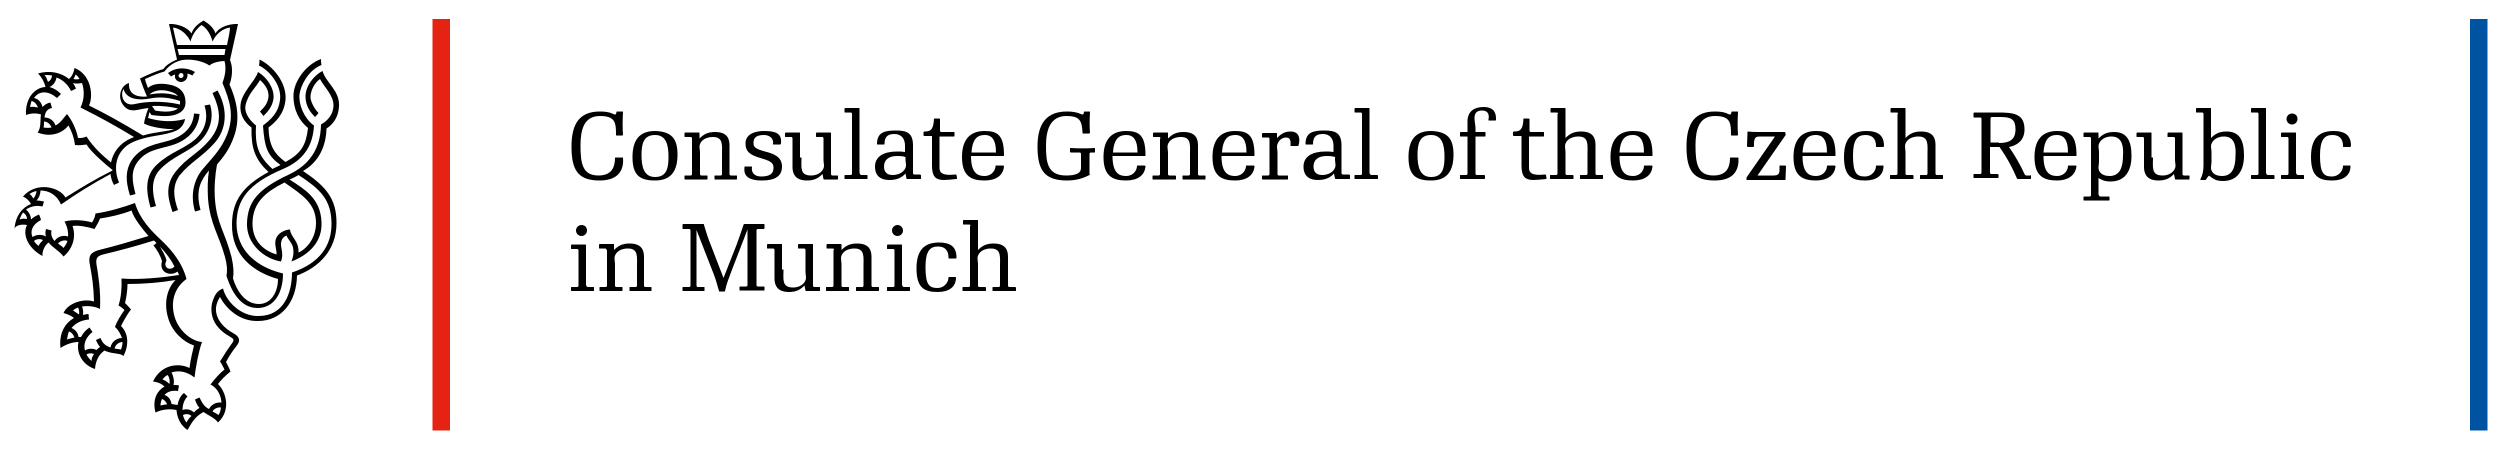 <?xml version="1.0" encoding="utf-8"?>
<!-- Generator: Adobe Illustrator 24.2.3, SVG Export Plug-In . SVG Version: 6.00 Build 0)  -->
<svg version="1.1" id="Vrstva_1" xmlns="http://www.w3.org/2000/svg" xmlns:xlink="http://www.w3.org/1999/xlink" x="0px" y="0px"
	 viewBox="0 0 500 90" style="enable-background:new 0 0 500 90;" xml:space="preserve">
<style type="text/css">
	.st0{fill:#E42313;}
	.st1{fill:#0053A1;}
</style>
<g>
	<g>
		<rect x="86.5" y="3.8" class="st0" width="3.5" height="82.3"/>
		<rect x="494" y="3.8" class="st1" width="3.5" height="82.3"/>
		<g>
			<path d="M36.2,16.4c0.7,0,1.3-0.6,1.3-1.3c0-0.1,0-0.2,0-0.4c0.3,0.1,0.6,0.2,1,0.4c0.1-0.2,0.3-0.5,0.5-0.7
				c-1.7-1-3.8-1-5.4,0.2c0.2,0.2,0.4,0.5,0.6,0.7c0.3-0.2,0.5-0.3,0.8-0.4c0,0.1,0,0.2,0,0.3C34.9,15.8,35.5,16.4,36.2,16.4z
				 M36.2,14.6c0.3,0,0.5,0.2,0.5,0.5c0,0.3-0.2,0.5-0.5,0.5c-0.3,0-0.5-0.2-0.5-0.5C35.8,14.8,36,14.6,36.2,14.6z"/>
			<path d="M42.9,28.6c2.4-2.7,2.8-6.6,0.6-10.5c-0.4,0.2-0.6,0.3-1,0.5c1.7,3.7,1.9,6.3-0.5,9.3c-2.4,2.9-4.6,3.5-7,6.6
				c-2.2,2.9-1.2,5.7-0.5,7.9c0.4-0.1,0.8-0.3,1.1-0.4c-0.9-2.5-1.2-4.8,0.3-6.9C38.1,32.4,40.4,31.4,42.9,28.6z"/>
			<path d="M39.5,28.7c2.4-2,3.4-5,2.5-7.8c-0.4,0.1-0.7,0.1-1.1,0.2c0.8,2.5,0.2,4.9-1.9,6.8c-2.2,1.9-4.9,2.5-7.6,5
				c-2.5,2.3-2.2,5.4-1.3,8.6c0.4-0.1,0.7-0.2,1.1-0.3c-0.7-2.4-1.2-5.3,0.9-7.4C34.3,31.5,37.3,30.5,39.5,28.7z"/>
			<path d="M35.1,28.8c2.8-1.1,4.6-3.2,4.8-6c-0.4,0-0.8-0.1-1.1-0.1c-0.2,2.7-1.9,4.2-4.1,5.1c-2.2,0.9-5.3,0.9-7.6,3.3
				c-2.1,2.2-2.1,4.9-1.1,8c0.4-0.1,0.7-0.2,1.1-0.3c-0.6-2.4-1.2-4.8,0.9-7C29.9,29.7,32.8,29.7,35.1,28.8z"/>
			<path d="M65.3,25.7c1.3-0.8,2.4-2.3,2.5-4.4c0.2-3.2-2.6-4.7-3.3-7.1c-1.6,0.8-3.4,2.9-3.4,5.1c0,2,1.1,3.3,1.9,4.1
				c0.3-0.3,0.5-0.5,0.7-0.8c-0.8-0.8-1.7-2.4-1.6-3.4c0.1-1.3,0.9-2.7,1.9-3.4c0.6,1.3,2.8,3.3,2.7,5.4c-0.1,1.7-1.1,2.9-2.5,3.7
				c-0.1,5-2.4,8.1-6.4,10c-6.4,3-8.2,5.5-8.4,9.6c-0.2,4.4,3.6,7.3,6.8,7.8c0.6-1.6-0.1-2.7,0-3.7c0.1-0.7,0.4-1.2,1.1-1.5
				c0.2,0.7,1.1,1.4,1.3,2.4c0.2,1,0.1,1.6-0.3,2.8c3.6-1.4,6.2-4,6-7.9c-0.2-4.7-3.3-6.5-6.4-8.5c0.2-0.1,0.5-0.2,0.7-0.3
				c0.4-0.2,0.8-0.4,1.1-0.6c4.3,2.8,6.6,4.9,6.6,9.8c0,4.2-2.2,7.8-7.9,9.7c0,3.9-1.5,8.7-6.7,8.7c-3.6,0.1-6.5-3-7.1-5.5
				c-0.5,0.2-1.1,0.5-1.6,1.4c-0.3,0.6-0.6,1.3-0.7,2.2c-0.2,2.6,1.1,4.6,3.8,6.1c0.7,0.4,0.8,0.6,0.2,1.4c-0.6,0.8-1.4,2-2.3,3.5
				c0.4,0.5,0.6,1.1,0.9,1.6c-0.9,0.7-1.9,1.8-2.8,3c1.4,0.7,2.1,2.2,2.2,3.6c-0.9-0.1-2,0.3-2.5,1.3c-0.2-0.1-0.4-0.2-0.5-0.3
				c-0.7-0.5-1.1-1.4-1.4-2c-0.3,0.1-0.6,0.3-0.9,0.4c0.2,0.6,0.4,1.1,0.9,1.7c-0.4,0.2-0.8,0.5-1.1,0.9c-0.6-0.6-1.5-0.8-2.3-0.5
				c0-1,0.3-2,1-2.7c-0.3-0.3-0.4-0.4-0.7-0.7c-0.7,0.5-1.1,1.4-1.3,2.4c-0.4-0.1-0.8-0.1-1.2-0.2c-0.1-0.9-0.7-1.6-1.4-1.8
				c0.5-0.6,1.4-1,2.7-0.8c0.1-0.4,0.1-0.7,0.2-1.1c-0.3-0.1-0.7-0.1-1.1-0.1c0.2-0.8,0-1.8-0.4-2.5c1.4-0.5,3.1-0.2,4.6,1
				c0.2-1.8,0.8-5.2,1.5-7.1c-2.2-0.2-4.7-2.3-5.5-5.1c-0.8-2.9-0.1-5.7,2.4-7.5c-1-3.8-3.7-6.5-5.3-8c-1.6-1.5-4.1-4-5-7.2
				c-2.2,0.8-5.1,1.7-7.9,2.1c-0.1,0.8-0.4,1.3-0.7,1.8c-1.1-0.4-3.7-0.7-5.5-0.2c0.6,1.1,0.8,2.2,0.7,3c-0.9-0.3-2-0.1-2.7,0.9
				c-0.4-0.5-0.8-1.1-0.6-2.1c-0.3-0.1-0.7-0.2-1.1-0.3c-0.1,0.4-0.2,1,0,1.5c-0.7-0.4-1.8-0.5-2.7,0.1C6,46.3,6.4,44.9,8.2,44
				c-0.1-0.4-0.2-0.7-0.4-1.1c-0.7,0.3-1.2,0.6-1.6,1c0,0,0,0,0,0c0-0.8-0.5-1.6-1-2c0.9-0.6,2-0.9,3.3-0.6c0.1-0.3,0.2-0.7,0.3-1
				c-0.5-0.1-1-0.2-1.5-0.2c0.5-0.5,0.8-1.3,0.8-2c1.7,0,3.3,0.9,4.1,2.8c3.3-2.3,6.2-4.1,9.9-6.1c0.1,0.8,0.3,1.5,0.7,2.2
				c0.3-0.2,0.7-0.3,1-0.5c-1.4-3.4-0.3-6.7,2.8-8.1c3.5-1.5,6-1.1,8.7-2.3c0.9-0.4,1.6-1.4,1.7-2.3c-2.6,0.7-5,0.5-7.4-0.2
				c0.1-0.2,0.2-0.9,0.3-1.2c0.1,0.2,0.3,0.5,0.4,0.6c0.3,0,1.7,0.3,3.3,0.2c1.7-0.1,3.5-0.8,3.5-2.7c0-2.1-1.2-3.4-4-3.7
				c-1.9-0.2-3,0.3-3.5,0.8c-0.1-0.3-0.5-1.2-0.6-1.8c1.1-0.5,3-1.3,3.9-1.5c0.5-0.7,1.6-1.9,3.6-2.3c2-0.3,4.2,0.3,5.4,1.1
				c0.6-0.6,2.1-0.9,3-0.9c0.4,1.5,0.1,3-0.4,4.4c1.4,3.4,2.4,6.3,1,10.1c-1.2,3.2-3.2,5-5.1,7.3c-1.8,2.3-2.3,5.3-1.4,8.3
				c0.4-0.1,0.7-0.2,1.1-0.3c-0.8-3-0.5-5.1,1.2-7.3c0.2-0.2,0.3-0.4,0.5-0.6c-0.3,1.8-0.3,3.7-0.2,5.6C42,44.8,43.8,47,45,51.4
				c0.4,1.4,0.5,2.7,0.3,3.8c1,3.1,2.8,6.4,6.2,6.4c3.4,0,5.1-3.1,5.1-6.9c-5.4-1.3-9.3-4.7-9.3-10.1c0.1-4.6,2.2-7.8,9.3-10.8
				c4.7-2,6-5.3,6.2-8.7c-2-1.4-3.1-4.2-2.9-6.2c0.2-1.8,1.8-4.9,4.4-5.9c-0.1-0.4-0.1-0.8-0.1-1.2c-3.2,1.2-5.4,4.6-5.5,7.1
				c-0.1,3.2,1.3,5.4,2.9,6.7c-0.4,3.5-1.4,5.1-4.5,6.8c-2.2-1.6-3.3-3.2-3.4-6.9c1.3-1,3.1-2.6,3.4-5.5c0.3-3.4-2.5-6.8-5.2-8.1
				c0,0.4,0,0.7-0.1,1.2c2.1,1,4.6,4,4.2,6.9c-0.3,2.5-1.7,3.8-3.4,5.1c0.3,4.5,0.9,6,3.5,7.9c-0.2,0.1-0.4,0.2-0.6,0.3
				c-0.4,0.2-0.7,0.3-1,0.5c-3-2.7-3.5-4.9-3.3-8.7c-1.1-0.9-2.4-2.4-2.1-4c0.5-2.4,2.1-3.6,2.9-5.1c1.1,1,1.8,2.1,1.7,3.4
				c-0.2,1.3-0.7,1.9-1.7,2.9c0.2,0.3,0.4,0.5,0.7,0.9c1-1,1.8-2,2-3.5c0.2-2.1-1.4-4.3-3.1-5.3c-0.6,1.9-3.3,4.1-3.5,6.6
				c-0.2,1.9,0.8,3.5,2.2,4.5c-0.1,4.1,0.7,6.4,3.4,8.9c-5,2.7-7.3,5.7-7.3,10.5c-0.1,6.1,4.2,9.5,9.2,10.9c0,2.5-1.3,5-3.8,5
				c-2.9,0-4.5-2.8-5.2-5.1c0.2-1.2,0.1-2.5-0.3-4.3c-1.3-5-2.9-6.6-3.3-11.4c-0.2-2.3,0-5,0.4-7.1c1.2-1.4,2.5-3,3.4-5.6
				c1.4-3.9,0.4-7.5-0.9-10.4c0.6-1.6,0.7-3.5,0.1-4.9l1.6-7.2c-1.8-0.1-3.9,0.7-4.5,1.9c-0.4-1.3-1.6-2.1-2.4-2.6
				c-0.8,0.5-2,1.3-2.4,2.6c-0.7-1.2-2.8-2-4.5-1.9l1.6,7.1c-1.2,0.5-2.3,1.2-2.7,1.9c-1.1,0.3-3.1,1.1-4.7,1.9
				c0.3,0.9,0.9,2.5,1.4,3.6c-1.9,0.2-3.8-0.4-3.6-2.7c-1.7,0.5-2.4,2.9-1.1,4.5c1.4,1.7,2.8,0.7,5,0.5c-0.4,1-0.8,2.3-0.9,3.1
				c1.4,0.8,4.7,1.2,6,1.1c-1,0.5-3.5,0.5-6.2,1.3c-4.8-2.9-7.4-4.3-10.8-6c0.9-1.8,0.5-6.2-2.9-7.5c-0.1,0.8-0.5,1.7-1.1,2.2
				c-1.6-1.3-3.9-1.8-6.2-1.1c0.8,0.8,1.3,1.8,1.5,2.7c-2.2,0.1-4.1,2.3-3.9,5.6c1-0.4,2.2-0.4,3-0.1c-0.2,0.9,0.1,2.7-0.7,3.6
				c2.8,1.1,5.1,0,6.2-1.4c0.7,1.3,1.1,2.4,1.3,3.9c1,0.1,1.6,0,2.3-0.1c1,1.6,3.7,3.9,5.2,5.1c0,0,0,0.1,0,0.1
				c-3.6,1.8-6.2,3.4-9.4,5.4c-1.2-2.1-5.8-3.3-8.5-0.2c0.7,0.3,1.3,0.9,1.6,1.5c-1.8,0.7-3.1,2.4-3.3,4.9C3.2,45,4.4,44.8,5.4,45
				c-1.1,2.2,0.6,4.9,3.1,6.2c-0.1-0.9,0.4-2.1,1.2-2.7c0,0,0.1,0.1,0.1,0.1c0.7,0.9,2.1,1.6,2.9,2.7c1.8-1.5,2.6-3.9,1.8-6.1
				c1.3-0.2,3.1,0.2,4.4,0.6c0.4-0.7,0.8-1.3,1.1-2.1c2-0.3,4.3-0.8,6.3-1.6c0.5,1.6,2.1,3.6,3.4,5.1c-3.6,1.1-6.3,1.9-9.5,2.7
				c-2.2,0.5-2.6,1.3-2.2,3.2c0.4,2.3,0.7,3.8,0.8,7.2c-2.2-0.7-5.3,0.4-6.1,2.3c1.1,0.3,1.7,0.7,2.1,1c-2.3,1.3-3,3.8-2.7,6
				c1-0.7,2.4-1.2,3.6-1.2c-0.5,2.2,0.8,4.6,3.3,5.4c0.1-1.4,0.6-2.8,1.9-3.7c0.2,0.1,0.3,0.2,0.5,0.2c1.2,0.5,2.7,0.3,3.3,0.9
				c1.2-2.4,0.9-4.6-0.5-6c0.5-1,1.4-2.6,2-3.3c-0.4-0.5-1-1.1-1.2-1.3c0.3-1.1,0.5-2.7,0.5-3.8c3.3,0,6.8-0.3,9.6-0.8
				c-1.6,1.6-2.4,4.4-1.5,7.5c0.8,2.9,3.1,4.9,5.2,5.6c-0.2,0.8-0.7,2.8-0.9,4.5c-2.2-1.1-5.7-0.7-7.3,2.7c1,0.1,1.8,0.5,2.3,1
				c-1.4,0.8-2.5,2.5-1.8,5.2c1.2-0.6,2.8-0.8,4.2-0.5c0.1,1.5,0.8,3.1,2.2,4c1-1.8,1.7-2.8,3.2-3.6c1,0.7,2.3,1.2,2.9,2.1
				c2.6-2.4,1.7-6,0-7.7c0.7-0.9,1.5-1.7,2.5-2.5c-0.2-0.5-0.5-1.2-0.9-1.9c0.7-1.3,1.3-2.2,2.1-3.2c0.9-1.1,0.6-1.9-0.7-2.6
				c-1.5-0.8-3.6-2.6-3.4-5.1c0.1-0.8,0.4-1.5,0.8-2.1c1.2,2.3,3.9,4.9,7.6,4.8c4.7,0,7.7-3.8,7.8-9.1c4.3-1.6,7.9-5,7.9-10.5
				c0-4.7-1.9-7.2-6.7-10.4C63.9,32.3,65.2,29.1,65.3,25.7z M63.2,44.6c0,3.3-2.2,5.4-3.5,5.9c0.1-2.4-1.5-2.9-1.7-4.6
				c-0.8,0-2.6,0.6-2.9,2.2c-0.2,1.1,0.3,2,0.2,2.8c-2.3-0.7-4.9-2.5-4.8-6.4c0.1-4,2.6-6.1,6.4-8C60.3,38.9,63.2,40.6,63.2,44.6z
				 M44.9,11h-9.1c0,0-0.1-0.5-0.3-1.2h9.6C45,10.5,44.9,11,44.9,11z M34.6,5.5c1.5,0.2,2.8,1.3,3.5,2.8c0.4-1.6,1.4-2.7,2.2-3.3
				c0.9,0.5,1.8,1.7,2.2,3.3c0.7-1.5,2-2.6,3.5-2.8C46,6.1,45.7,7.7,45.4,9h-10C35.1,7.7,34.7,6.1,34.6,5.5z M31,22.1
				c-0.1-0.2-0.4-0.6-0.6-0.9c2.3-0.1,3.9,0.2,5.2,0.5C34.6,22.5,32.6,22.4,31,22.1z M33.1,18.1c1.1,0.2,2,0.5,2.5,1.1
				c-1.9-0.6-3.5-0.7-5.7-0.3C30.5,18.3,31.6,17.9,33.1,18.1z M27,20.8c-2.4,0.6-3-1.9-2.3-3c0.4,1.4,1.8,2.5,5.3,1.9
				c2-0.4,3.9-0.2,6,0.5c0,0.1,0,0.3,0,0.4c0,0.1,0,0.2,0,0.3C32.5,20.1,29.2,20.3,27,20.8z M15.9,15.8c-0.4,0.1-0.8,0.1-1.2,0
				c0.2-0.3,0.3-0.6,0.4-0.9C15.4,15.1,15.7,15.4,15.9,15.8z M10.4,15.1c0,0.5-0.3,1-0.8,1.3c-0.2-0.6-0.4-1.1-0.7-1.4
				C9.4,15,9.9,15,10.4,15.1z M6,21.4c0.1-0.4,0.2-0.8,0.3-1.2c0.6,0.1,1.1,0.7,1.3,1.3C7.1,21.4,6.5,21.3,6,21.4z M8.7,25.5
				c0.1-0.3,0.1-0.8,0.1-1.2c0.7,0,1.3,0.6,1.5,1.2C9.8,25.6,9.3,25.6,8.7,25.5z M17.3,27.3c-0.6,0.3-1.1,0.3-1.7,0.3
				c-0.3-1.6-1.1-3.4-2.2-4.8c-0.7,0.8-1.3,1.8-2.3,2.3c-0.3-0.9-1.1-1.6-2.2-1.6c0.1-0.9,0.4-1.7,1.5-1.9c-0.1-0.4-0.3-0.9-0.3-1.1
				c-0.7,0.1-1.2,0.5-1.6,0.9c-0.2-0.8-0.7-1.6-1.7-1.8c1.1-1.6,3-1.4,4.6,0c0.2-0.2,0.5-0.5,0.8-0.8c-0.7-0.7-1.5-1.2-2.3-1.4
				c0.8-0.3,1.3-1.2,1.4-1.9c1.4,0.5,2.4,1.6,2.9,2.7c0.4-0.2,0.7-0.3,1-0.5c-0.2-0.4-0.4-0.8-0.6-1.1c0.6,0.2,1.2,0.1,1.8,0
				c0.5,1.4,0.5,3.3-0.3,4.9c3.8,1.9,6.9,3.6,10.7,5.9c-0.2,0.1-0.4,0.2-0.7,0.3c-2.2,1-3.5,2.8-3.9,4.8
				C20.5,31.1,18.7,29.5,17.3,27.3z M7.3,38.2c0,0.5-0.3,1.1-0.6,1.5c-0.2-0.3-0.5-0.7-0.8-0.9C6.3,38.5,6.8,38.3,7.3,38.2z
				 M3.9,43.9c0.2-0.5,0.4-1,0.7-1.4c0.4,0.2,0.8,0.7,0.8,1.3C4.9,43.7,4.4,43.7,3.9,43.9z M7.7,49.2c-0.3-0.3-0.7-0.6-0.9-1
				C7.2,47.8,8,47.7,8.6,48C8.2,48.4,7.8,48.9,7.7,49.2z M12.7,49.6c-0.2-0.3-0.6-0.5-1.1-0.9c0.4-0.5,1.3-0.8,1.9-0.5
				C13.3,48.8,13,49.2,12.7,49.6z M34.9,53.3c-0.9,1-2.4,0.2-1.6-1.2c-0.2-0.9-0.8-1.9-1.3-2.8C33.2,50.6,34.2,51.9,34.9,53.3z
				 M14.6,62.1c0.3-0.3,0.7-0.5,1-0.6c0.2,0.3,0.3,0.9,0.2,1.4C15.4,62.6,14.9,62.3,14.6,62.1z M13.8,66.3c0.5,0.1,0.9,0.7,1.1,1.2
				c-0.6,0.1-1.2,0.3-1.5,0.4C13.5,67.3,13.6,66.7,13.8,66.3z M17.3,70.9c0.4-0.3,1-0.3,1.5-0.1c-0.3,0.4-0.5,0.9-0.5,1.4
				C17.8,71.7,17.5,71.3,17.3,70.9z M24.2,69.9c-0.5-0.1-0.9-0.1-1.3-0.2c0.2-0.8,0.9-1.3,1.6-1.3C24.5,68.9,24.4,69.4,24.2,69.9z
				 M24.3,55.7c0.1,1.8-0.1,3.9-0.6,5.4c0.4,0.2,0.9,0.6,1.2,0.9c-0.6,0.8-1.6,2.4-1.9,3.4c0.7,0.6,1.1,1.4,1.4,2.2
				c-1,0-2.1,0.7-2.3,1.9c-0.9-0.3-1.6-0.8-2-1.9c-0.3,0.1-0.6,0.3-0.9,0.4c0.1,0.3,0.4,0.9,0.8,1.4c-0.3,0.2-0.5,0.4-0.7,0.6
				c-0.6-0.3-1.6-0.4-2.3,0.1c-0.4-1.3,0.2-2.7,1.5-3.7c-0.2-0.3-0.4-0.6-0.6-0.9c-0.8,0.5-1.3,1.2-1.7,1.9c-0.1,0-0.3,0-0.5,0
				c-0.1-0.9-0.7-1.5-1.4-1.8c0.9-1.1,2.2-1.6,3.5-1.7c0-0.4-0.1-0.7-0.1-1.1c-0.4,0-0.7,0.1-1.1,0.2c0.1-0.6,0-1.2-0.2-1.7
				c1.3-0.2,2.7,0,3.6,0.5c0.2-3.5-0.4-7.2-0.7-8.9c-0.2-1.3,0.2-1.7,1.3-2c2.9-0.7,6.4-1.6,10.2-2.8c0.2,0.2,0.3,0.3,0.5,0.5
				c-0.2,0.2-0.4,0.3-0.6,0.5c0.7,0.8,1.4,2.1,1.7,3.1c-0.7,2.5,1.9,3.1,3.1,2.1c0.1,0.2,0.2,0.4,0.3,0.7
				C32.7,55.5,27.7,56,24.3,55.7z M32.5,75.9c0.3-0.4,0.6-0.7,1-0.9c0.4,0.4,0.5,1.2,0.4,1.8C33.5,76.4,32.9,76,32.5,75.9z
				 M32.4,79.8c0.4,0.1,0.9,0.6,1,1.1c-0.5,0-0.9,0.1-1.3,0.2C32.1,80.7,32.2,80.2,32.4,79.8z M37.3,84.5c-0.3-0.4-0.6-0.9-0.7-1.5
				c0.6-0.3,1.3-0.2,1.7,0.2C37.8,83.6,37.5,84.1,37.3,84.5z M43.7,83c-0.4-0.3-0.8-0.5-1.2-0.7c0.3-0.6,1.1-0.9,1.7-0.8
				C44.1,82.1,44,82.6,43.7,83z"/>
		</g>
	</g>
	<g>
		<path d="M119.9,36.1c-4.4,0-5.6-2.2-5.6-6.8c0-4.7,1.7-7,5.7-7c2.2,0,2.6,0.6,3,0.6c0.1,0,0.1,0,0.2-0.1l0.1-0.4
			c0-0.1,0.1-0.1,0.1-0.1h1.1c0.1,0,0.1,0.1,0.1,0.1c-0.1,1.7-0.1,3.4,0,4.5c0,0.1-0.1,0.2-0.1,0.2h-1.2c-0.1,0-0.1-0.1-0.1-0.2
			c0-2.3-0.1-3.7-3.2-3.7c-3.2,0-3.9,2.7-3.9,5.9c0,3.6,0.4,6,3.6,6c2.8,0,3.3-1.9,3.3-3.5c0-0.1,0.1-0.1,0.1-0.1h1.4
			c0.1,0,0.1,0.1,0.1,0.1C124.8,34,123.7,36.1,119.9,36.1z"/>
		<path d="M135.5,30.9c0,3.2-1.2,5.2-4.5,5.2c-3.3,0-4.5-1.3-4.5-4.7c0-3.4,1.4-5.2,4.5-5.2C134.3,26.3,135.5,27.7,135.5,30.9z
			 M128.3,31c0,2.2,0.4,4.4,2.7,4.4s2.7-1.7,2.7-4c0-2.3-0.4-4.4-2.7-4.4C128.7,27,128.3,28.8,128.3,31z"/>
		<path d="M138.4,27.7c0-0.2-0.1-0.3-0.3-0.3H137c-0.1,0-0.1-0.1-0.1-0.1v-0.6c0-0.1,0.1-0.2,0.1-0.2h2.8c0.1,0,0.1,0.1,0.1,0.2v1
			c0.8-0.8,1.6-1.3,3.1-1.3c2.5,0,2.9,1.4,2.9,2.7v5.7c0,0.2,0.1,0.3,0.3,0.3h1.1c0.1,0,0.1,0.1,0.1,0.1v0.6c0,0.1-0.1,0.1-0.1,0.1
			H143c-0.1,0-0.1-0.1-0.1-0.1v-0.6c0-0.1,0.1-0.1,0.1-0.1h1.1c0.2,0,0.3-0.1,0.3-0.3v-3.8c0-1.9,0.3-3.6-1.8-3.6
			c-2.1,0-2.7,1.3-2.7,1.9c0,0.5,0.1,0.7,0.1,1.3v4.2c0,0.2,0.1,0.3,0.3,0.3h1.1c0.1,0,0.1,0.1,0.1,0.1v0.6c0,0.1-0.1,0.1-0.1,0.1
			H137c-0.1,0-0.1-0.1-0.1-0.1v-0.6c0-0.1,0.1-0.1,0.1-0.1h1.1c0.2,0,0.3-0.1,0.3-0.3V27.7z"/>
		<path d="M156,28.9h-1.3c-0.1,0-0.2-0.1-0.1-0.1c0.2-1.1-0.7-1.8-1.8-1.8c-1.3,0-2.1,0.4-2.1,1.5c0,0.8,0.1,1.2,2.3,1.8
			c1.6,0.4,3.4,1,3.4,3c0,1.8-1.2,2.8-4,2.8c-3.1,0-3.7-1.2-3.5-2.7c0-0.1,0.1-0.1,0.1-0.1h1.3c0.1,0,0.2,0.1,0.1,0.1
			c-0.2,1.1,0.5,1.9,1.8,1.9c1.8,0,2.5-0.6,2.5-1.7c0-0.8-0.2-1.3-2.3-1.9c-2.5-0.7-3.3-1.4-3.3-3c0-1.9,1.9-2.5,3.7-2.5
			c2.4,0,3.6,0.5,3.4,2.5C156.1,28.9,156.1,28.9,156,28.9z"/>
		<path d="M160.3,31.5c0,1.9-0.4,3.6,1.9,3.6c1.9,0,2.6-1.3,2.6-1.9c0-0.5-0.1-0.7-0.1-1.3v-4.2c0-0.2-0.1-0.3-0.3-0.3h-1.1
			c-0.1,0-0.1-0.1-0.1-0.1v-0.6c0-0.1,0.1-0.2,0.1-0.2h2.8c0.1,0,0.1,0.1,0.1,0.2v8.1c0,0.2,0.1,0.3,0.3,0.3h1
			c0.1,0,0.1,0.1,0.1,0.1v0.6c0,0.1-0.1,0.1-0.1,0.1h-2.7c-0.1,0-0.1-0.1-0.1-0.1l-0.2-1c-0.8,0.8-1.6,1.3-3.1,1.3
			c-2.4,0-2.9-1.4-2.9-2.7v-5.7c0-0.2-0.1-0.3-0.3-0.3h-1.1c-0.1,0-0.1-0.1-0.1-0.1v-0.6c0-0.1,0.1-0.2,0.1-0.2h2.8
			c0.1,0,0.1,0.1,0.1,0.2V31.5z"/>
		<path d="M172,34.7c0,0.2,0.1,0.3,0.3,0.3h1.1c0.1,0,0.1,0.1,0.1,0.1v0.6c0,0.1-0.1,0.1-0.1,0.1H169c-0.1,0-0.1-0.1-0.1-0.1v-0.6
			c0-0.1,0.1-0.1,0.1-0.1h1.1c0.2,0,0.3-0.1,0.3-0.3V22.8c0-0.2-0.1-0.3-0.3-0.3H169c-0.1,0-0.1-0.1-0.1-0.1v-0.6
			c0-0.1,0.1-0.2,0.1-0.2h2.8c0.1,0,0.1,0.1,0.1,0.2V34.7z"/>
		<path d="M184.1,35c0.1,0,0.1,0.1,0.1,0.1v0.6c0,0.1-0.1,0.1-0.1,0.1h-2.7c-0.1,0-0.1,0-0.1-0.1l-0.2-1c-0.7,0.8-1.7,1.3-3.2,1.3
			c-1.4,0-2.9-0.5-2.9-2.7c0-1.9,1.6-3,4.4-3c0.6,0,1,0,1.6,0.1v-1.3c0-1.3-0.7-2.3-2.1-2.3c-1.2,0-2,0.4-2,2c0,0.1-0.1,0.1-0.1,0.1
			h-1.3c-0.1,0-0.1-0.1-0.1-0.1c0-2.4,1.6-2.7,3.8-2.7c2.2,0,3.4,0.5,3.4,3v5.5c0,0.2,0.1,0.3,0.3,0.3H184.1z M181.1,31.4
			c-0.7-0.2-1.1-0.2-1.7-0.2c-1.7,0-2.6,0.8-2.6,2.1c0,1.1,0.6,1.7,1.7,1.7c2,0,2.7-1.3,2.7-1.9c0-0.5-0.1-0.7-0.1-1.3V31.4z"/>
		<path d="M186.9,23.7h0.9c0.1,0,0.2,0.1,0.2,0.1v2.3c0,0.2,0.1,0.3,0.3,0.3h2.5c0.1,0,0.1,0.1,0.1,0.2v0.6c0,0.1-0.1,0.1-0.1,0.1
			h-2.9v6.3c0,0.9,0.5,1.6,3.2,1.3c0.1,0,0.1,0,0.2,0.1l0.1,0.6c0,0.1,0,0.2-0.1,0.2c-1.1,0.1-1.8,0.2-2.5,0.2
			c-1.7,0-2.4-0.7-2.4-2.9v-5.9h-1.5c-0.1,0-0.2-0.1-0.2-0.1v-0.6c0-0.1,0.1-0.2,0.2-0.2c1.2,0,1.8-0.3,1.9-2.6
			C186.7,23.7,186.8,23.7,186.9,23.7z"/>
		<path d="M196.9,36.1c-2.8,0-4.5-1-4.5-4.7c0-3.7,1.8-5.2,4.5-5.2c2.6,0,3.9,0.8,3.9,4.9c0,0.1-0.1,0.1-0.1,0.1h-6.5
			c0,3.5,1.4,4,2.7,4c1.6,0,2.2-1.3,2.2-2c0-0.1,0.1-0.1,0.2-0.1h1.3c0.1,0,0.2,0.1,0.2,0.1C200.7,35,199.3,36.1,196.9,36.1z
			 M199.2,30.5c0-3-1.2-3.5-2.2-3.5c-1,0-2.5,0.2-2.7,3.5H199.2z"/>
		<path d="M218.1,34.9c-1,0.5-2.4,1.2-4.7,1.2c-4.6,0-5.9-2.2-5.9-6.8c0-4.7,1.9-7,5.9-7c2.1,0,2.8,0.6,3.1,0.6c0.1,0,0.1,0,0.2-0.1
			l0.1-0.4c0-0.1,0.1-0.1,0.1-0.1h1c0.1,0,0.1,0.1,0.1,0.1c-0.1,1.6-0.1,3.1,0,4.1c0,0.1-0.1,0.2-0.2,0.2h-1.2
			c-0.1,0-0.1-0.1-0.1-0.2c-0.1-2.5-0.7-3.3-3.2-3.3c-3.2,0-4.1,2.7-4.1,5.9c0,3.2,0.2,6,4,6c2.1,0,3-0.5,3-1.5v-2.8
			c0-0.2-0.1-0.3-0.3-0.3h-1.7c-0.1,0-0.2-0.1-0.2-0.1v-0.7c0-0.1,0.1-0.1,0.2-0.1c1.3,0.1,3.4,0.1,4.7,0c0.1,0,0.1,0.1,0.1,0.1v0.7
			c0,0.1-0.1,0.1-0.1,0.1h-0.7c-0.2,0-0.3,0.1-0.3,0.3V34.9z"/>
		<path d="M225.2,36.1c-2.8,0-4.5-1-4.5-4.7c0-3.7,1.8-5.2,4.5-5.2c2.6,0,3.9,0.8,3.9,4.9c0,0.1-0.1,0.1-0.1,0.1h-6.5
			c0,3.5,1.4,4,2.7,4c1.6,0,2.2-1.3,2.2-2c0-0.1,0.1-0.1,0.2-0.1h1.3c0.1,0,0.2,0.1,0.2,0.1C229,35,227.6,36.1,225.2,36.1z
			 M227.5,30.5c0-3-1.2-3.5-2.2-3.5c-1,0-2.5,0.2-2.7,3.5H227.5z"/>
		<path d="M232.1,27.7c0-0.2-0.1-0.3-0.3-0.3h-1.1c-0.1,0-0.1-0.1-0.1-0.1v-0.6c0-0.1,0.1-0.2,0.1-0.2h2.8c0.1,0,0.1,0.1,0.1,0.2v1
			c0.8-0.8,1.6-1.3,3.1-1.3c2.5,0,2.9,1.4,2.9,2.7v5.7c0,0.2,0.1,0.3,0.3,0.3h1.1c0.1,0,0.1,0.1,0.1,0.1v0.6c0,0.1-0.1,0.1-0.1,0.1
			h-4.4c-0.1,0-0.1-0.1-0.1-0.1v-0.6c0-0.1,0.1-0.1,0.1-0.1h1.1c0.2,0,0.3-0.1,0.3-0.3v-3.8c0-1.9,0.3-3.6-1.8-3.6
			c-2.1,0-2.7,1.3-2.7,1.9c0,0.5,0.1,0.7,0.1,1.3v4.2c0,0.2,0.1,0.3,0.3,0.3h1.1c0.1,0,0.2,0.1,0.2,0.1v0.6c0,0.1-0.1,0.1-0.2,0.1
			h-4.4c-0.1,0-0.1-0.1-0.1-0.1v-0.6c0-0.1,0.1-0.1,0.1-0.1h1.1c0.2,0,0.3-0.1,0.3-0.3V27.7z"/>
		<path d="M247,36.1c-2.8,0-4.5-1-4.5-4.7c0-3.7,1.8-5.2,4.5-5.2c2.6,0,3.9,0.8,3.9,4.9c0,0.1-0.1,0.1-0.1,0.1h-6.5
			c0,3.5,1.4,4,2.7,4c1.6,0,2.2-1.3,2.2-2c0-0.1,0.1-0.1,0.2-0.1h1.3c0.1,0,0.2,0.1,0.2,0.1C250.8,35,249.4,36.1,247,36.1z
			 M249.3,30.5c0-3-1.2-3.5-2.2-3.5c-1,0-2.5,0.2-2.7,3.5H249.3z"/>
		<path d="M255.4,27.6c0.8-0.8,1.5-1.3,2.7-1.3c2,0,1.9,1.8,1.6,2.8c0,0.1-0.1,0.1-0.2,0.1h-1.3c-0.1,0-0.2-0.1-0.1-0.1
			c0.1-1.2-0.2-1.6-0.9-1.6c-1.2,0-1.8,1.2-1.8,1.8c0,0.5,0.1,0.7,0.1,1.3v4.2c0,0.2,0.1,0.3,0.3,0.3h1.7c0.1,0,0.1,0.1,0.1,0.1v0.6
			c0,0.1-0.1,0.1-0.1,0.1h-5c-0.1,0-0.1-0.1-0.1-0.1v-0.6c0-0.1,0.1-0.1,0.1-0.1h1.1c0.2,0,0.3-0.1,0.3-0.3v-7
			c0-0.2-0.1-0.3-0.3-0.3h-1.1c-0.1,0-0.1-0.1-0.1-0.1v-0.6c0-0.1,0.1-0.2,0.1-0.2h2.8c0.1,0,0.1,0.1,0.1,0.2V27.6z"/>
		<path d="M269.9,35c0.1,0,0.1,0.1,0.1,0.1v0.6c0,0.1-0.1,0.1-0.1,0.1h-2.7c-0.1,0-0.1,0-0.2-0.1l-0.2-1c-0.7,0.8-1.7,1.3-3.2,1.3
			c-1.4,0-2.9-0.5-2.9-2.7c0-1.9,1.6-3,4.4-3c0.6,0,1,0,1.6,0.1v-1.3c0-1.3-0.7-2.3-2.1-2.3c-1.2,0-2,0.4-2,2c0,0.1-0.1,0.1-0.1,0.1
			h-1.3c-0.1,0-0.1-0.1-0.1-0.1c0-2.4,1.6-2.7,3.8-2.7c2.2,0,3.4,0.5,3.4,3v5.5c0,0.2,0.1,0.3,0.3,0.3H269.9z M267,31.4
			c-0.7-0.2-1.1-0.2-1.7-0.2c-1.7,0-2.6,0.8-2.6,2.1c0,1.1,0.6,1.7,1.7,1.7c2,0,2.7-1.3,2.7-1.9c0-0.5-0.1-0.7-0.1-1.3V31.4z"/>
		<path d="M274,34.7c0,0.2,0.1,0.3,0.3,0.3h1.1c0.1,0,0.2,0.1,0.2,0.1v0.6c0,0.1-0.1,0.1-0.2,0.1H271c-0.1,0-0.1-0.1-0.1-0.1v-0.6
			c0-0.1,0.1-0.1,0.1-0.1h1.1c0.2,0,0.3-0.1,0.3-0.3V22.8c0-0.2-0.1-0.3-0.3-0.3H271c-0.1,0-0.1-0.1-0.1-0.1v-0.6
			c0-0.1,0.1-0.2,0.1-0.2h2.8c0.1,0,0.1,0.1,0.1,0.2V34.7z"/>
		<path d="M290.7,30.9c0,3.2-1.2,5.2-4.5,5.2c-3.3,0-4.5-1.3-4.5-4.7c0-3.4,1.4-5.2,4.5-5.2C289.5,26.3,290.7,27.7,290.7,30.9z
			 M283.5,31c0,2.2,0.4,4.4,2.7,4.4c2.3,0,2.7-1.7,2.7-4c0-2.3-0.4-4.4-2.7-4.4C283.9,27,283.5,28.8,283.5,31z"/>
		<path d="M299,24.1h-1.2c-0.1,0-0.2-0.1-0.1-0.2c0.2-1-0.1-1.8-1.3-1.8c-1.2,0-1.5,0.7-1.5,1.5c0,0.7,0.2,1.5,0.2,2v0.8h1.9
			c0.1,0,0.1,0.1,0.1,0.2v0.6c0,0.1-0.1,0.1-0.1,0.1h-1.9v7.4c0,0.2,0.1,0.3,0.3,0.3h1.4c0.1,0,0.2,0.1,0.2,0.1v0.6
			c0,0.1-0.1,0.1-0.2,0.1h-4.7c-0.1,0-0.1-0.1-0.1-0.1v-0.6c0-0.1,0.1-0.1,0.1-0.1h1.1c0.2,0,0.3-0.1,0.3-0.3v-7.4h-1.4
			c-0.1,0-0.1-0.1-0.1-0.1v-0.6c0-0.1,0.1-0.2,0.1-0.2h1.4v-2.1c0-2,1.3-2.9,3.2-2.9c2.5,0,2.5,1.7,2.5,2.5
			C299.2,24.1,299.2,24.1,299,24.1z"/>
		<path d="M304.8,23.7h0.9c0.1,0,0.2,0.1,0.2,0.1v2.3c0,0.2,0.1,0.3,0.3,0.3h2.5c0.1,0,0.1,0.1,0.1,0.2v0.6c0,0.1-0.1,0.1-0.1,0.1
			h-2.9v6.3c0,0.9,0.5,1.6,3.2,1.3c0.1,0,0.1,0,0.2,0.1l0.1,0.6c0,0.1,0,0.2-0.1,0.2c-1.1,0.1-1.8,0.2-2.5,0.2
			c-1.7,0-2.4-0.7-2.4-2.9v-5.9h-1.5c-0.1,0-0.2-0.1-0.2-0.1v-0.6c0-0.1,0.1-0.2,0.2-0.2c1.2,0,1.8-0.3,1.9-2.6
			C304.7,23.7,304.8,23.7,304.8,23.7z"/>
		<path d="M311.6,22.8c0-0.2-0.1-0.3-0.3-0.3h-1.1c-0.1,0-0.1-0.1-0.1-0.1v-0.6c0-0.1,0.1-0.2,0.1-0.2h2.8c0.1,0,0.1,0.1,0.1,0.2
			v5.8c0.8-0.8,1.6-1.3,3.1-1.3c2.5,0,2.9,1.4,2.9,2.7v5.7c0,0.2,0.1,0.3,0.3,0.3h1.1c0.1,0,0.1,0.1,0.1,0.1v0.6
			c0,0.1-0.1,0.1-0.1,0.1h-4.4c-0.1,0-0.1-0.1-0.1-0.1v-0.6c0-0.1,0.1-0.1,0.1-0.1h1.1c0.2,0,0.3-0.1,0.3-0.3v-3.8
			c0-1.9,0.3-3.6-1.8-3.6c-2.1,0-2.7,1.3-2.7,1.9c0,0.5,0.1,0.7,0.1,1.3v4.2c0,0.2,0.1,0.3,0.3,0.3h1.1c0.1,0,0.2,0.1,0.2,0.1v0.6
			c0,0.1-0.1,0.1-0.2,0.1h-4.4c-0.1,0-0.1-0.1-0.1-0.1v-0.6c0-0.1,0.1-0.1,0.1-0.1h1.1c0.2,0,0.3-0.1,0.3-0.3V22.8z"/>
		<path d="M326.6,36.1c-2.8,0-4.5-1-4.5-4.7c0-3.7,1.8-5.2,4.5-5.2c2.6,0,3.9,0.8,3.9,4.9c0,0.1-0.1,0.1-0.1,0.1h-6.5
			c0,3.5,1.4,4,2.7,4c1.6,0,2.2-1.3,2.2-2c0-0.1,0.1-0.1,0.2-0.1h1.3c0.1,0,0.2,0.1,0.2,0.1C330.4,35,329,36.1,326.6,36.1z
			 M328.8,30.5c0-3-1.2-3.5-2.2-3.5c-1,0-2.5,0.2-2.7,3.5H328.8z"/>
		<path d="M342.9,36.1c-4.4,0-5.6-2.2-5.6-6.8c0-4.7,1.7-7,5.7-7c2.2,0,2.6,0.6,3,0.6c0.1,0,0.1,0,0.2-0.1l0.1-0.4
			c0-0.1,0.1-0.1,0.1-0.1h1.1c0.1,0,0.1,0.1,0.1,0.1c-0.1,1.7-0.1,3.4,0,4.5c0,0.1-0.1,0.2-0.1,0.2h-1.2c-0.1,0-0.1-0.1-0.1-0.2
			c0-2.3-0.1-3.7-3.2-3.7c-3.2,0-3.9,2.7-3.9,5.9c0,3.6,0.4,6,3.6,6c2.8,0,3.3-1.9,3.3-3.5c0-0.1,0.1-0.1,0.1-0.1h1.4
			c0.1,0,0.2,0.1,0.2,0.1C347.8,34,346.8,36.1,342.9,36.1z"/>
		<path d="M357.2,26.9l-5.7,8.2h3.3c0.6,0,1.1-0.2,1.1-1v-0.9c0-0.1,0.1-0.1,0.1-0.1h1c0.1,0,0.2,0.1,0.2,0.1l-0.1,2.7
			c0,0.1-0.1,0.1-0.2,0.1h-7.5c-0.1,0-0.1-0.1-0.1-0.2v-0.3l5.7-8.2h-3c-0.7,0-1.2,0.1-1.2,1.4v0.5c0,0.1-0.1,0.2-0.2,0.2h-1
			c-0.1,0-0.2-0.1-0.2-0.2l0.1-2.8c0-0.1,0.1-0.1,0.1-0.1c0.8,0.1,1.7,0.1,2.7,0.1h4.6c0.1,0,0.2,0.1,0.2,0.2V26.9z"/>
		<path d="M363.2,36.1c-2.8,0-4.5-1-4.5-4.7c0-3.7,1.8-5.2,4.5-5.2c2.6,0,3.9,0.8,3.9,4.9c0,0.1-0.1,0.1-0.1,0.1h-6.5
			c0,3.5,1.4,4,2.7,4c1.6,0,2.2-1.3,2.2-2c0-0.1,0.1-0.1,0.2-0.1h1.3c0.1,0,0.2,0.1,0.2,0.1C367,35,365.5,36.1,363.2,36.1z
			 M365.4,30.5c0-3-1.2-3.5-2.2-3.5c-1,0-2.5,0.2-2.7,3.5H365.4z"/>
		<path d="M376.6,29.4h-1.3c-0.1,0-0.1-0.1-0.1-0.2c0-1.6-0.9-2.2-2.1-2.2c-1.6,0-2.5,0.9-2.5,4.1c0,3.5,0.7,4.2,2.4,4.2
			c1.3,0,2.2-1.1,2.2-2.1c0-0.1,0.1-0.1,0.1-0.1h1.3c0.1,0,0.1,0.1,0.1,0.1c0,1.9-1.4,2.9-3.7,2.9c-2.8,0-4.2-1-4.2-4.7
			c0-3.5,1.4-5.2,4.5-5.2c2.1,0,3.5,0.7,3.5,3C376.8,29.3,376.7,29.4,376.6,29.4z"/>
		<path d="M379.6,22.8c0-0.2-0.1-0.3-0.3-0.3h-1.1c-0.1,0-0.1-0.1-0.1-0.1v-0.6c0-0.1,0.1-0.2,0.1-0.2h2.8c0.1,0,0.1,0.1,0.1,0.2
			v5.8c0.8-0.8,1.6-1.3,3.1-1.3c2.5,0,2.9,1.4,2.9,2.7v5.7c0,0.2,0.1,0.3,0.3,0.3h1.1c0.1,0,0.1,0.1,0.1,0.1v0.6
			c0,0.1-0.1,0.1-0.1,0.1h-4.4c-0.1,0-0.1-0.1-0.1-0.1v-0.6c0-0.1,0.1-0.1,0.1-0.1h1.1c0.2,0,0.3-0.1,0.3-0.3v-3.8
			c0-1.9,0.3-3.6-1.8-3.6c-2.1,0-2.7,1.3-2.7,1.9c0,0.5,0.1,0.7,0.1,1.3v4.2c0,0.2,0.1,0.3,0.3,0.3h1.1c0.1,0,0.2,0.1,0.2,0.1v0.6
			c0,0.1-0.1,0.1-0.2,0.1h-4.4c-0.1,0-0.1-0.1-0.1-0.1v-0.6c0-0.1,0.1-0.1,0.1-0.1h1.1c0.2,0,0.3-0.1,0.3-0.3V22.8z"/>
		<path d="M406.1,35c0.1,0,0.1,0.1,0.1,0.1v0.6c0,0.1-0.1,0.1-0.1,0.1h-2.5c-0.1,0-0.1,0-0.2-0.1c-1-2.3-2-4.2-3.5-6.3H398v5.1
			c0,0.2,0.1,0.3,0.3,0.3h1.2c0.1,0,0.2,0.1,0.2,0.1v0.6c0,0.1-0.1,0.1-0.2,0.1h-4.7c-0.1,0-0.1-0.1-0.1-0.1v-0.6
			c0-0.1,0.1-0.1,0.1-0.1h1.2c0.2,0,0.3-0.1,0.3-0.3V23.8c0-0.2-0.1-0.3-0.3-0.3h-1.2c-0.1,0-0.1-0.1-0.1-0.2v-0.6
			c0-0.1,0.1-0.2,0.1-0.2h4.7c3.2,0,5.4,0.2,5.4,3.4c0,2.2-1.5,3.2-3.1,3.5c1,1.4,2.3,3.6,3.1,5.4c0.1,0.2,0.2,0.3,0.4,0.3H406.1z
			 M399.8,28.6c1.7,0,3.3-0.4,3.3-2.7c0-2.1-0.9-2.5-3.1-2.5h-1.6c-0.2,0-0.3,0.1-0.3,0.3v4.8H399.8z"/>
		<path d="M411.4,36.1c-2.8,0-4.5-1-4.5-4.7c0-3.7,1.8-5.2,4.5-5.2c2.6,0,3.9,0.8,3.9,4.9c0,0.1-0.1,0.1-0.1,0.1h-6.5
			c0,3.5,1.4,4,2.7,4c1.6,0,2.2-1.3,2.2-2c0-0.1,0.1-0.1,0.2-0.1h1.3c0.1,0,0.2,0.1,0.2,0.1C415.1,35,413.7,36.1,411.4,36.1z
			 M413.6,30.5c0-3-1.2-3.5-2.2-3.5c-1,0-2.5,0.2-2.7,3.5H413.6z"/>
		<path d="M419.8,39c0,0.2,0.1,0.3,0.3,0.3h1.7c0.1,0,0.1,0.1,0.1,0.1v0.6c0,0.1-0.1,0.1-0.1,0.1h-5c-0.1,0-0.1-0.1-0.1-0.1v-0.6
			c0-0.1,0.1-0.1,0.1-0.1h1.1c0.2,0,0.3-0.1,0.3-0.3V27.7c0-0.2-0.1-0.3-0.3-0.3h-1.1c-0.1,0-0.1-0.1-0.1-0.1v-0.6
			c0-0.1,0.1-0.2,0.1-0.2h2.8c0.1,0,0.1,0.1,0.1,0.2v1c0.8-0.8,1.6-1.3,3.1-1.3c2.5,0,3.5,1.6,3.5,4.8c0,3-1.3,5.1-4.2,5.1
			c-1.3,0-1.9-0.4-2.4-0.7V39z M422.3,27.3c-1.9,0-2.6,1.3-2.6,1.9c0,0.5,0.1,0.7,0.1,1.3v1.8c0,0.5-0.1,0.7-0.1,1.3
			c0,0.5,0.4,1.6,2.2,1.6c2,0,2.7-1.6,2.7-4.1C424.7,29.6,424.6,27.3,422.3,27.3z"/>
		<path d="M430.6,31.5c0,1.9-0.4,3.6,1.9,3.6c1.9,0,2.6-1.3,2.6-1.9c0-0.5-0.1-0.7-0.1-1.3v-4.2c0-0.2-0.1-0.3-0.3-0.3h-1.1
			c-0.1,0-0.1-0.1-0.1-0.1v-0.6c0-0.1,0.1-0.2,0.1-0.2h2.8c0.1,0,0.1,0.1,0.1,0.2v8.1c0,0.2,0.1,0.3,0.3,0.3h1
			c0.1,0,0.1,0.1,0.1,0.1v0.6c0,0.1-0.1,0.1-0.1,0.1h-2.7c-0.1,0-0.1-0.1-0.1-0.1l-0.2-1c-0.8,0.8-1.6,1.3-3.1,1.3
			c-2.4,0-2.9-1.4-2.9-2.7v-5.7c0-0.2-0.1-0.3-0.3-0.3h-1.1c-0.1,0-0.1-0.1-0.1-0.1v-0.6c0-0.1,0.1-0.2,0.1-0.2h2.8
			c0.1,0,0.1,0.1,0.1,0.2V31.5z"/>
		<path d="M439.3,22.5c-0.1,0-0.1-0.1-0.1-0.1v-0.6c0-0.1,0.1-0.2,0.1-0.2h2.8c0.1,0,0.1,0.1,0.1,0.2v5.8c0.8-0.8,1.6-1.3,3.1-1.3
			c2.5,0,3.5,1.6,3.5,4.8c0,3-1.3,5.1-4.2,5.1c-1.4,0-1.9-0.4-2.7-1c-0.1-0.1-0.2,0-0.2,0l-0.5,0.7c0,0.1-0.1,0.1-0.1,0.1h-0.9
			c-0.1,0-0.2-0.1-0.1-0.2c0.4-0.8,0.6-1.5,0.6-2.8V22.8c0-0.2-0.1-0.3-0.3-0.3H439.3z M444.8,27.3c-1.9,0-2.6,1.3-2.6,1.9
			c0,0.5,0.1,0.7,0.1,1.3v1.8c0,0.5-0.1,0.7-0.1,1.3c0,0.5,0.4,1.6,2.2,1.6c2,0,2.7-1.6,2.7-4.1C447.2,29.6,447.1,27.3,444.8,27.3z"
			/>
		<path d="M453.3,34.7c0,0.2,0.1,0.3,0.3,0.3h1.1c0.1,0,0.2,0.1,0.2,0.1v0.6c0,0.1-0.1,0.1-0.2,0.1h-4.4c-0.1,0-0.1-0.1-0.1-0.1
			v-0.6c0-0.1,0.1-0.1,0.1-0.1h1.1c0.2,0,0.3-0.1,0.3-0.3V22.8c0-0.2-0.1-0.3-0.3-0.3h-1.1c-0.1,0-0.1-0.1-0.1-0.1v-0.6
			c0-0.1,0.1-0.2,0.1-0.2h2.8c0.1,0,0.1,0.1,0.1,0.2V34.7z"/>
		<path d="M459.3,34.7c0,0.2,0.1,0.3,0.3,0.3h1.1c0.1,0,0.1,0.1,0.1,0.1v0.6c0,0.1-0.1,0.1-0.1,0.1h-4.4c-0.1,0-0.1-0.1-0.1-0.1
			v-0.6c0-0.1,0.1-0.1,0.1-0.1h1.1c0.2,0,0.3-0.1,0.3-0.3v-7c0-0.2-0.1-0.3-0.3-0.3h-1.1c-0.1,0-0.1-0.1-0.1-0.1v-0.6
			c0-0.1,0.1-0.2,0.1-0.2h2.8c0.1,0,0.1,0.1,0.1,0.2V34.7z M459.5,23.8c0,0.6-0.5,1.1-1.1,1.1c-0.6,0-1.1-0.5-1.1-1.1
			c0-0.6,0.5-1.1,1.1-1.1C459,22.7,459.5,23.1,459.5,23.8z"/>
		<path d="M470,29.4h-1.3c-0.1,0-0.1-0.1-0.1-0.2c0-1.6-0.9-2.2-2.1-2.2c-1.6,0-2.5,0.9-2.5,4.1c0,3.5,0.7,4.2,2.4,4.2
			c1.3,0,2.2-1.1,2.2-2.1c0-0.1,0.1-0.1,0.1-0.1h1.3c0.1,0,0.1,0.1,0.1,0.1c0,1.9-1.4,2.9-3.7,2.9c-2.8,0-4.2-1-4.2-4.7
			c0-3.5,1.4-5.2,4.5-5.2c2.1,0,3.5,0.7,3.5,3C470.1,29.3,470.1,29.4,470,29.4z"/>
		<path d="M117.3,57.1c0,0.2,0.1,0.3,0.3,0.3h1.1c0.1,0,0.1,0.1,0.1,0.1v0.6c0,0.1-0.1,0.1-0.1,0.1h-4.4c-0.1,0-0.1-0.1-0.1-0.1
			v-0.6c0-0.1,0.1-0.1,0.1-0.1h1.1c0.2,0,0.3-0.1,0.3-0.3v-7c0-0.2-0.1-0.3-0.3-0.3h-1.1c-0.1,0-0.1-0.1-0.1-0.1v-0.6
			c0-0.1,0.1-0.2,0.1-0.2h2.8c0.1,0,0.1,0.1,0.1,0.2V57.1z M117.4,46.1c0,0.6-0.5,1.1-1.1,1.1c-0.6,0-1.1-0.5-1.1-1.1
			c0-0.6,0.5-1.1,1.1-1.1C117,45,117.4,45.5,117.4,46.1z"/>
		<path d="M121.3,50c0-0.2-0.1-0.3-0.3-0.3h-1.1c-0.1,0-0.1-0.1-0.1-0.1v-0.6c0-0.1,0.1-0.2,0.1-0.2h2.8c0.1,0,0.1,0.1,0.1,0.2v1
			c0.8-0.8,1.6-1.3,3.1-1.3c2.5,0,2.9,1.4,2.9,2.7v5.7c0,0.2,0.1,0.3,0.3,0.3h1.1c0.1,0,0.1,0.1,0.1,0.1v0.6c0,0.1-0.1,0.1-0.1,0.1
			H126c-0.1,0-0.1-0.1-0.1-0.1v-0.6c0-0.1,0.1-0.1,0.1-0.1h1.1c0.2,0,0.3-0.1,0.3-0.3v-3.8c0-1.9,0.3-3.6-1.8-3.6
			c-2.1,0-2.7,1.3-2.7,1.9c0,0.5,0.1,0.7,0.1,1.3v4.2c0,0.2,0.1,0.3,0.3,0.3h1.1c0.1,0,0.1,0.1,0.1,0.1v0.6c0,0.1-0.1,0.1-0.1,0.1
			h-4.4c-0.1,0-0.1-0.1-0.1-0.1v-0.6c0-0.1,0.1-0.1,0.1-0.1h1.1c0.2,0,0.3-0.1,0.3-0.3V50z"/>
		<path d="M146.3,54.2c-0.5,1.4-1,2.5-1.3,4c0,0.1-0.1,0.1-0.1,0.1h-1c-0.1,0-0.1-0.1-0.1-0.1c-0.4-1.5-0.8-2.8-1.3-4l-3.2-8.2v11.1
			c0,0.2,0.1,0.3,0.3,0.3h1.2c0.1,0,0.1,0.1,0.1,0.1v0.6c0,0.1-0.1,0.1-0.1,0.1h-4.2c-0.1,0-0.1-0.1-0.1-0.1v-0.6
			c0-0.1,0.1-0.1,0.1-0.1h1.2c0.2,0,0.3-0.1,0.3-0.3V46.1c0-0.2-0.1-0.3-0.3-0.3h-1.2c-0.1,0-0.1-0.1-0.1-0.2V45
			c0-0.1,0.1-0.2,0.1-0.2h4.1c0.1,0,0.1,0.1,0.1,0.2c0.4,1.3,0.8,2.7,1.4,4.1l2.5,6.5l2.6-6.6c0.5-1.3,0.8-2.3,1.4-4
			c0-0.1,0.1-0.2,0.1-0.2h4c0.1,0,0.1,0.1,0.1,0.2v0.6c0,0.1-0.1,0.2-0.1,0.2h-1.2c-0.2,0-0.3,0.1-0.3,0.3v10.9
			c0,0.2,0.1,0.3,0.3,0.3h1.2c0.1,0,0.1,0.1,0.1,0.1v0.6c0,0.1-0.1,0.1-0.1,0.1H148c-0.1,0-0.1-0.1-0.1-0.1v-0.6
			c0-0.1,0.1-0.1,0.1-0.1h1.2c0.2,0,0.3-0.1,0.3-0.3V45.9L146.3,54.2z"/>
		<path d="M156.7,53.9c0,1.9-0.4,3.6,1.9,3.6c1.9,0,2.6-1.3,2.6-1.9c0-0.5-0.1-0.7-0.1-1.3V50c0-0.2-0.1-0.3-0.3-0.3h-1.1
			c-0.1,0-0.1-0.1-0.1-0.1v-0.6c0-0.1,0.1-0.2,0.1-0.2h2.8c0.1,0,0.1,0.1,0.1,0.2v8.1c0,0.2,0.1,0.3,0.3,0.3h1
			c0.1,0,0.1,0.1,0.1,0.1v0.6c0,0.1-0.1,0.1-0.1,0.1h-2.7c-0.1,0-0.1-0.1-0.1-0.1l-0.2-1c-0.8,0.8-1.6,1.3-3.1,1.3
			c-2.4,0-2.9-1.4-2.9-2.7V50c0-0.2-0.1-0.3-0.3-0.3h-1.1c-0.1,0-0.1-0.1-0.1-0.1v-0.6c0-0.1,0.1-0.2,0.1-0.2h2.8
			c0.1,0,0.1,0.1,0.1,0.2V53.9z"/>
		<path d="M166.8,50c0-0.2-0.1-0.3-0.3-0.3h-1.1c-0.1,0-0.1-0.1-0.1-0.1v-0.6c0-0.1,0.1-0.2,0.1-0.2h2.8c0.1,0,0.1,0.1,0.1,0.2v1
			c0.8-0.8,1.6-1.3,3.1-1.3c2.5,0,2.9,1.4,2.9,2.7v5.7c0,0.2,0.1,0.3,0.3,0.3h1.1c0.1,0,0.1,0.1,0.1,0.1v0.6c0,0.1-0.1,0.1-0.1,0.1
			h-4.4c-0.1,0-0.1-0.1-0.1-0.1v-0.6c0-0.1,0.1-0.1,0.1-0.1h1.1c0.2,0,0.3-0.1,0.3-0.3v-3.8c0-1.9,0.3-3.6-1.8-3.6
			c-2.1,0-2.7,1.3-2.7,1.9c0,0.5,0.1,0.7,0.1,1.3v4.2c0,0.2,0.1,0.3,0.3,0.3h1.1c0.1,0,0.1,0.1,0.1,0.1v0.6c0,0.1-0.1,0.1-0.1,0.1
			h-4.4c-0.1,0-0.1-0.1-0.1-0.1v-0.6c0-0.1,0.1-0.1,0.1-0.1h1.1c0.2,0,0.3-0.1,0.3-0.3V50z"/>
		<path d="M180.5,57.1c0,0.2,0.1,0.3,0.3,0.3h1.1c0.1,0,0.1,0.1,0.1,0.1v0.6c0,0.1-0.1,0.1-0.1,0.1h-4.4c-0.1,0-0.1-0.1-0.1-0.1
			v-0.6c0-0.1,0.1-0.1,0.1-0.1h1.1c0.2,0,0.3-0.1,0.3-0.3v-7c0-0.2-0.1-0.3-0.3-0.3h-1.1c-0.1,0-0.1-0.1-0.1-0.1v-0.6
			c0-0.1,0.1-0.2,0.1-0.2h2.8c0.1,0,0.1,0.1,0.1,0.2V57.1z M180.6,46.1c0,0.6-0.5,1.1-1.1,1.1c-0.6,0-1.1-0.5-1.1-1.1
			c0-0.6,0.5-1.1,1.1-1.1C180.1,45,180.6,45.5,180.6,46.1z"/>
		<path d="M191.1,51.7h-1.3c-0.1,0-0.1-0.1-0.1-0.2c0-1.6-0.9-2.2-2.1-2.2c-1.6,0-2.5,0.9-2.5,4.1c0,3.5,0.7,4.2,2.4,4.2
			c1.3,0,2.2-1.1,2.2-2.1c0-0.1,0.1-0.1,0.1-0.1h1.3c0.1,0,0.1,0.1,0.1,0.1c0,1.9-1.4,2.9-3.7,2.9c-2.8,0-4.2-1-4.2-4.7
			c0-3.5,1.4-5.2,4.5-5.2c2.1,0,3.5,0.7,3.5,3C191.3,51.7,191.2,51.7,191.1,51.7z"/>
		<path d="M194.1,45.2c0-0.2-0.1-0.3-0.3-0.3h-1.1c-0.1,0-0.1-0.1-0.1-0.1v-0.6c0-0.1,0.1-0.2,0.1-0.2h2.8c0.1,0,0.1,0.1,0.1,0.2
			v5.8c0.8-0.8,1.6-1.3,3.1-1.3c2.5,0,2.9,1.4,2.9,2.7v5.7c0,0.2,0.1,0.3,0.3,0.3h1.1c0.1,0,0.2,0.1,0.2,0.1v0.6
			c0,0.1-0.1,0.1-0.2,0.1h-4.4c-0.1,0-0.1-0.1-0.1-0.1v-0.6c0-0.1,0.1-0.1,0.1-0.1h1.1c0.2,0,0.3-0.1,0.3-0.3v-3.8
			c0-1.9,0.3-3.6-1.8-3.6c-2.1,0-2.7,1.3-2.7,1.9c0,0.5,0.1,0.7,0.1,1.3v4.2c0,0.2,0.1,0.3,0.3,0.3h1.1c0.1,0,0.2,0.1,0.2,0.1v0.6
			c0,0.1-0.1,0.1-0.2,0.1h-4.4c-0.1,0-0.1-0.1-0.1-0.1v-0.6c0-0.1,0.1-0.1,0.1-0.1h1.1c0.2,0,0.3-0.1,0.3-0.3V45.2z"/>
	</g>
</g>
</svg>
